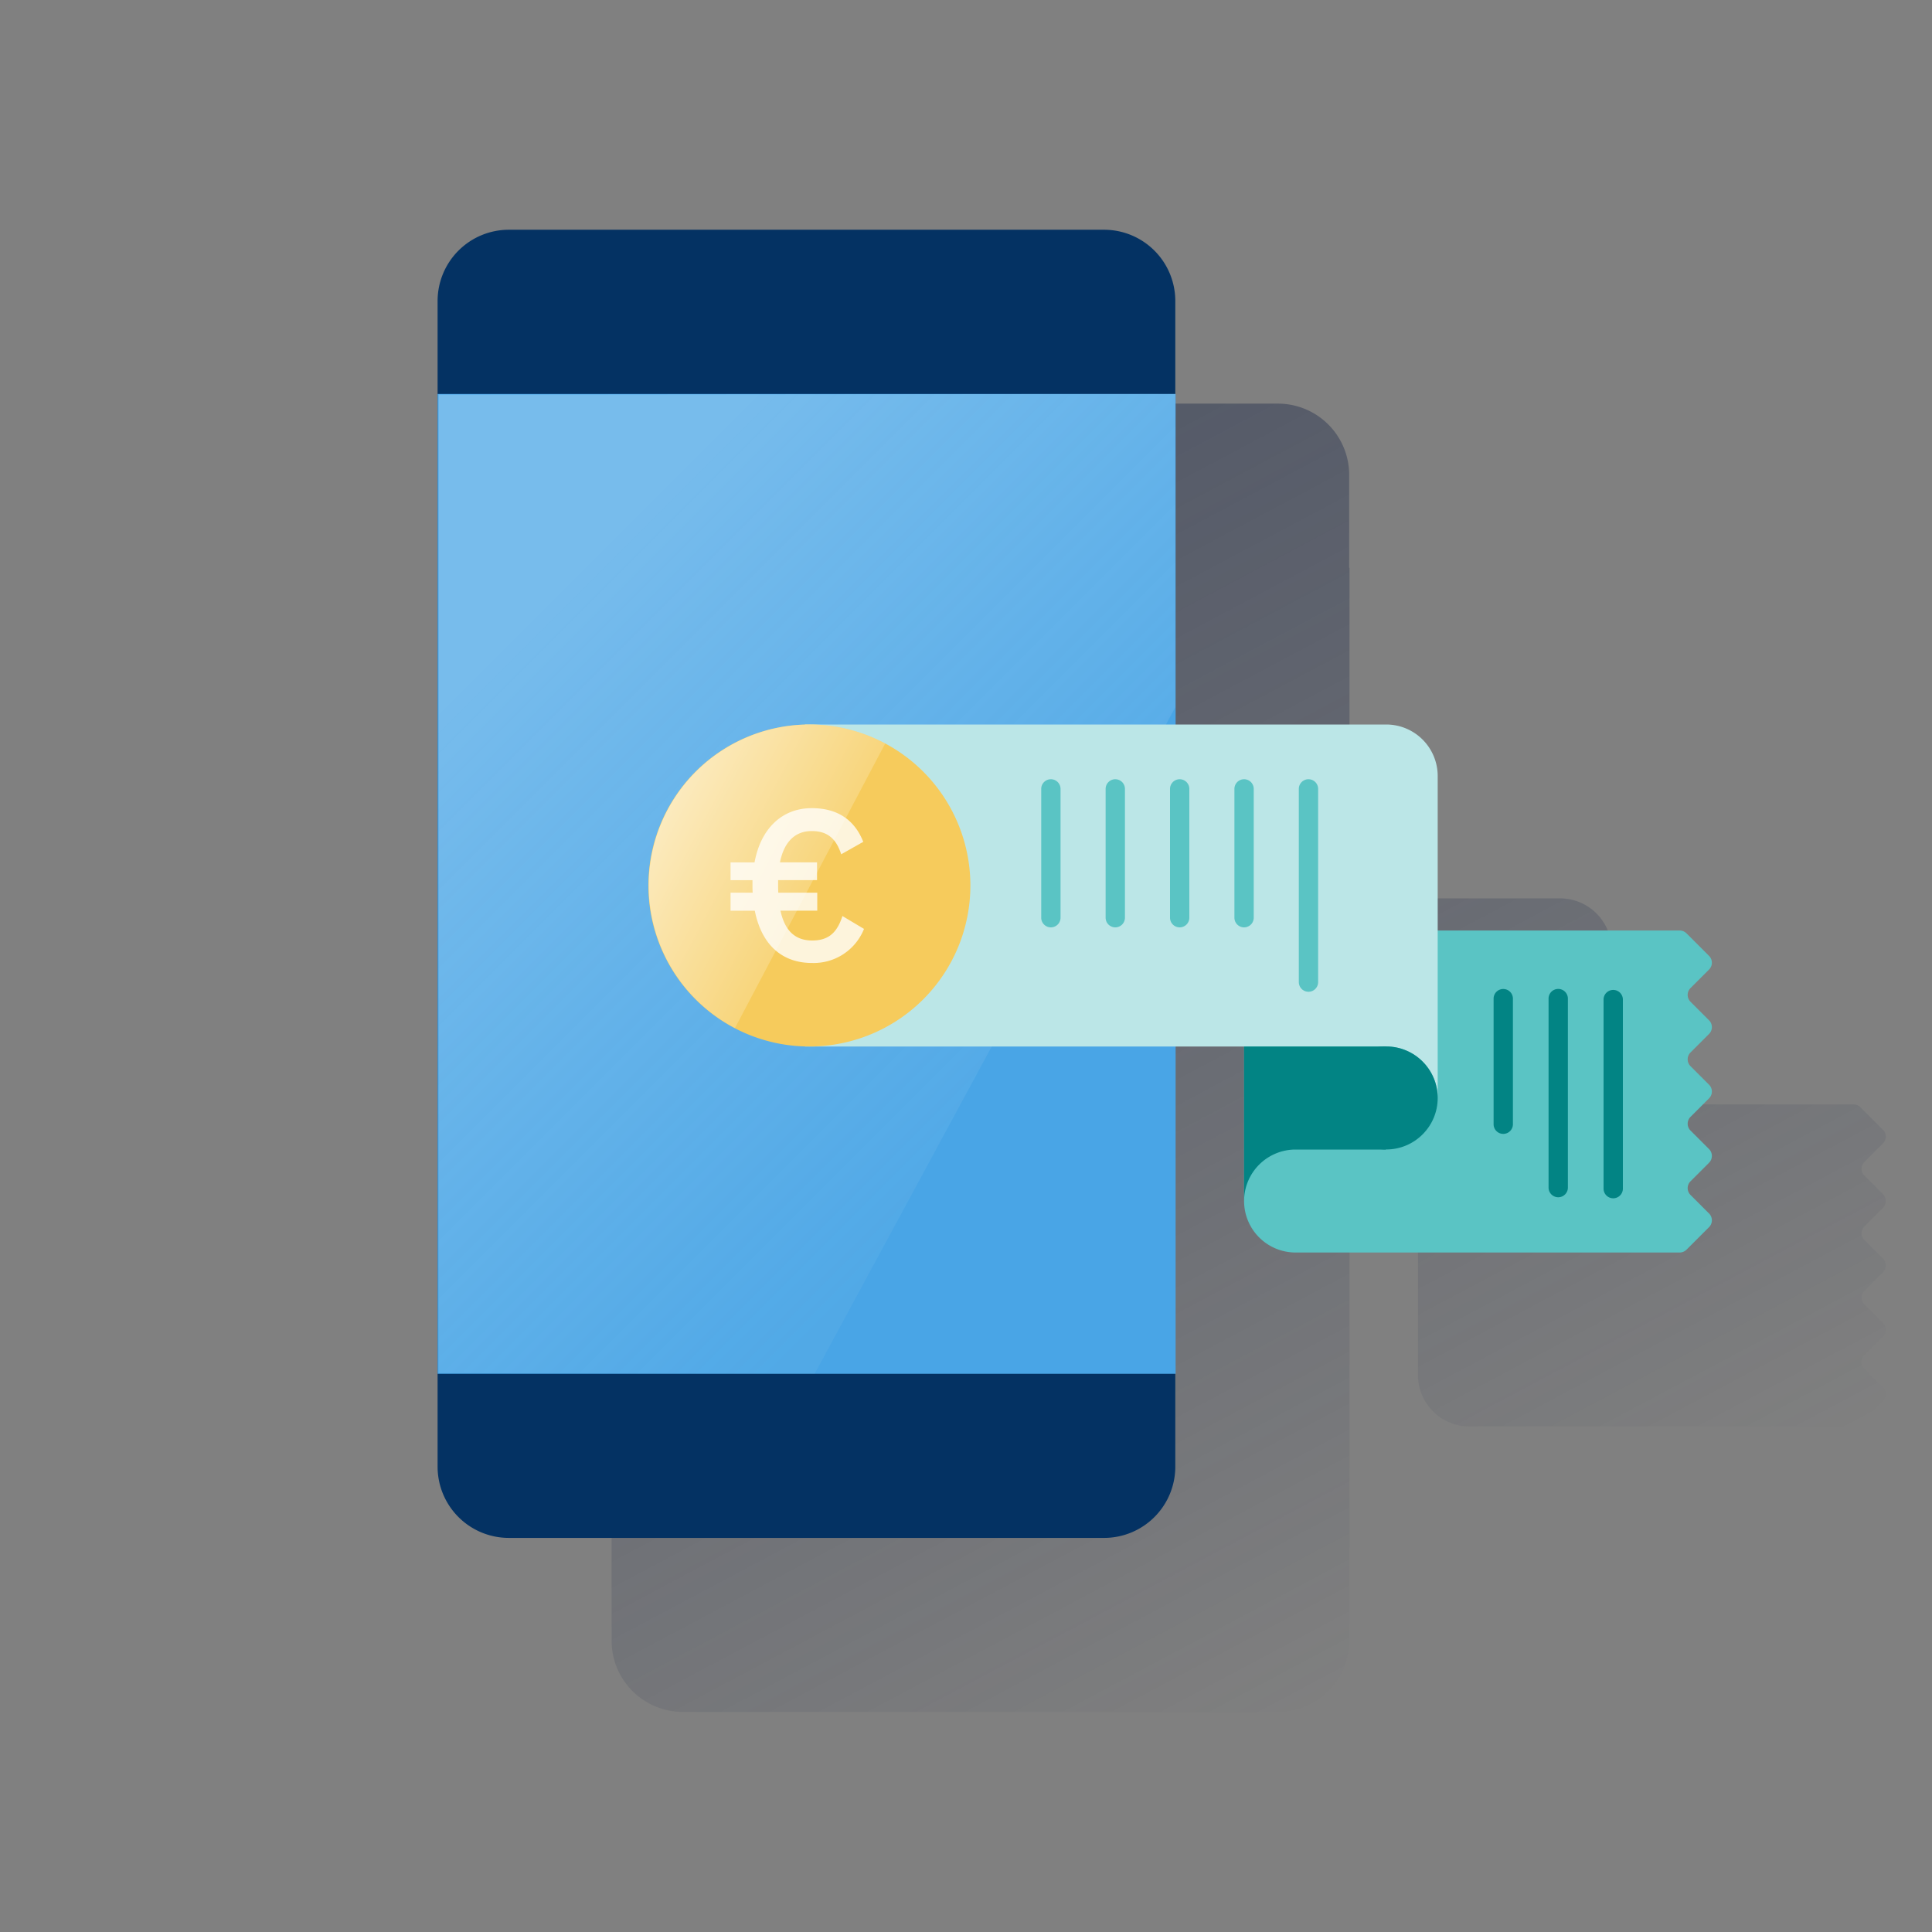<svg xmlns="http://www.w3.org/2000/svg" xmlns:xlink="http://www.w3.org/1999/xlink" viewBox="0 0 600 600"><rect x="0" y="0" width="600" height="600" fill="#808080" stroke="none"/><defs><style>.cls-1{fill:none;}.cls-2{fill:url(#Degradado_sin_nombre_93);}.cls-3{fill:#043263;}.cls-4{fill:#49a5e6;}.cls-5{opacity:0.5;isolation:isolate;fill:url(#Degradado_sin_nombre_24);}.cls-6{fill:#5ac4c4;}.cls-7{fill:#bbe6e7;}.cls-8{fill:#028484;}.cls-9{fill:#f6cb5c;}.cls-10{fill:#fdf4dc;}.cls-11{fill:url(#Degradado_sin_nombre_10);}</style><linearGradient id="Degradado_sin_nombre_93" x1="220.02" y1="118.16" x2="433.21" y2="519.11" gradientUnits="userSpaceOnUse"><stop offset="0" stop-color="#192647" stop-opacity="0.5"/><stop offset="1" stop-color="#192647" stop-opacity="0"/></linearGradient><linearGradient id="Degradado_sin_nombre_24" x1="166.46" y1="-1926.26" x2="320.72" y2="-2080.52" gradientTransform="matrix(1, 0, 0, -1, 0, -1736)" gradientUnits="userSpaceOnUse"><stop offset="0" stop-color="#fff" stop-opacity="0.5"/><stop offset="1" stop-color="#ecf7f8" stop-opacity="0.1"/></linearGradient><linearGradient id="Degradado_sin_nombre_10" x1="207.22" y1="-1509.5" x2="251.7" y2="-1533.16" gradientTransform="matrix(1, 0, 0, -1, 0, -1258)" gradientUnits="userSpaceOnUse"><stop offset="0" stop-color="#fff" stop-opacity="0.6"/><stop offset="1" stop-color="#fff" stop-opacity="0.2"/></linearGradient></defs><title>18</title><g id="Cuadrados_Blancos" data-name="Cuadrados Blancos"><rect class="cls-1" width="600" height="600"/></g><g id="Capa_14" data-name="Capa 14"><path class="cls-2" d="M584.76,375.1a3,3,0,0,0,0-4.24L579,365.1a3,3,0,0,1,0-4.24l5.76-5.76a3,3,0,0,0,0-4.24l-7-7a3,3,0,0,0-2.12-.88H500.49V295a16,16,0,0,0-16-16H419.1V176.35H419V147.51a22.13,22.13,0,0,0-22.1-22.16H212a22.13,22.13,0,0,0-22.06,22.2v362a22.12,22.12,0,0,0,22.1,22.1H396.9a22.12,22.12,0,0,0,22.1-22.1v-28.9h.1V379h21.26v48h0a16,16,0,0,0,16,16H575.64a3,3,0,0,0,2.12-.88l7-7a3,3,0,0,0,0-4.24L579,425.1a3,3,0,0,1,0-4.24l5.76-5.76a3,3,0,0,0,0-4.24L579,405.1a3,3,0,0,1,0-4.24l5.76-5.76a3,3,0,0,0,0-4.24L579,385.1a3,3,0,0,1,0-4.24Z"/><path class="cls-3" d="M158,71.35H342.9A22.13,22.13,0,0,1,365,93.51v362a22.12,22.12,0,0,1-22.1,22.1H158a22.12,22.12,0,0,1-22.1-22.1v-362A22.13,22.13,0,0,1,158,71.35Z"/><rect class="cls-4" x="135.9" y="122.35" width="229.2" height="304.3"/><polygon class="cls-5" points="136.2 122.55 136.2 426.45 253 426.65 365 219.65 365 122.35 136.2 122.55"/><path class="cls-6" d="M530.76,316.86,525,311.1a3,3,0,0,1,0-4.24l5.76-5.76a3,3,0,0,0,0-4.24l-7-7a3,3,0,0,0-2.12-.88H386.36v84a16,16,0,0,0,16,16H521.64a3,3,0,0,0,2.12-.88l7-7a3,3,0,0,0,0-4.24L525,371.1a3,3,0,0,1,0-4.24l5.76-5.76a3,3,0,0,0,0-4.24L525,351.1a3,3,0,0,1,0-4.24l5.76-5.76a3,3,0,0,0,0-4.24L525,331.1a3,3,0,0,1,0-4.24l5.76-5.76A3,3,0,0,0,530.76,316.86Z"/><path class="cls-7" d="M446.49,341h0a16,16,0,0,0-16-16H250V225H430.49a16,16,0,0,1,16,16Z"/><path class="cls-8" d="M386.36,373h0a16,16,0,0,1,16-16h28V325h-44Z"/><circle class="cls-8" cx="430.49" cy="340.98" r="16"/><path class="cls-8" d="M501,372.14a3,3,0,0,1-3-3V310.43a3,3,0,0,1,6,0v58.71a3,3,0,0,1-3,3Z"/><path class="cls-8" d="M483.92,371.82a3,3,0,0,1-3-3v-58.7a3,3,0,0,1,6,0v58.7A3,3,0,0,1,483.92,371.82Z"/><path class="cls-8" d="M466.85,352.14a3,3,0,0,1-3-3v-39a3,3,0,0,1,6,0v39A3,3,0,0,1,466.85,352.14Z"/><path class="cls-6" d="M406.36,308a3,3,0,0,1-3-3V245a3,3,0,0,1,6,0v60A3,3,0,0,1,406.36,308Z"/><path class="cls-6" d="M386.36,288a3,3,0,0,1-3-3V245a3,3,0,0,1,6,0v40A3,3,0,0,1,386.36,288Z"/><path class="cls-6" d="M346.36,288a3,3,0,0,1-3-3V245a3,3,0,0,1,6,0v40A3,3,0,0,1,346.36,288Z"/><path class="cls-6" d="M366.36,288a3,3,0,0,1-3-3V245a3,3,0,0,1,6,0v40A3,3,0,0,1,366.36,288Z"/><path class="cls-6" d="M326.36,288a3,3,0,0,1-3-3V245a3,3,0,0,1,6,0v40A3,3,0,0,1,326.36,288Z"/><path class="cls-9" d="M301.36,275a50,50,0,1,1-50-50h0a50,50,0,0,1,50,50"/><path class="cls-10" d="M252.17,299.06c-9.39,0-15.69-5.76-17.76-16.23h-7.53v-5.59h6.87c-.06-.78-.06-1.57-.06-2.34v-1.56h-6.81v-5.52h7.45c1.94-10.55,8.57-16.84,17.76-16.84,7.81,0,13.17,3.46,15.94,10.3l.06.16-6.85,3.87-.07-.22c-1.61-4.84-4.41-7-9.08-7-5.18,0-8.59,3.36-9.87,9.72h11.52v5.52H241.65v1.41c0,.84,0,1.7.06,2.49h12.1v5.59H242.38c1.34,6.23,4.57,9.26,9.86,9.26,4.83,0,7.61-2.2,9.31-7.37l.07-.23,6.7,4-.06.16A16.83,16.83,0,0,1,252.17,299.06Z"/><path class="cls-11" d="M251.33,225a50,50,0,0,0-23.08,94.29l46.66-88.39A49.85,49.85,0,0,0,251.33,225Z"/></g></svg>